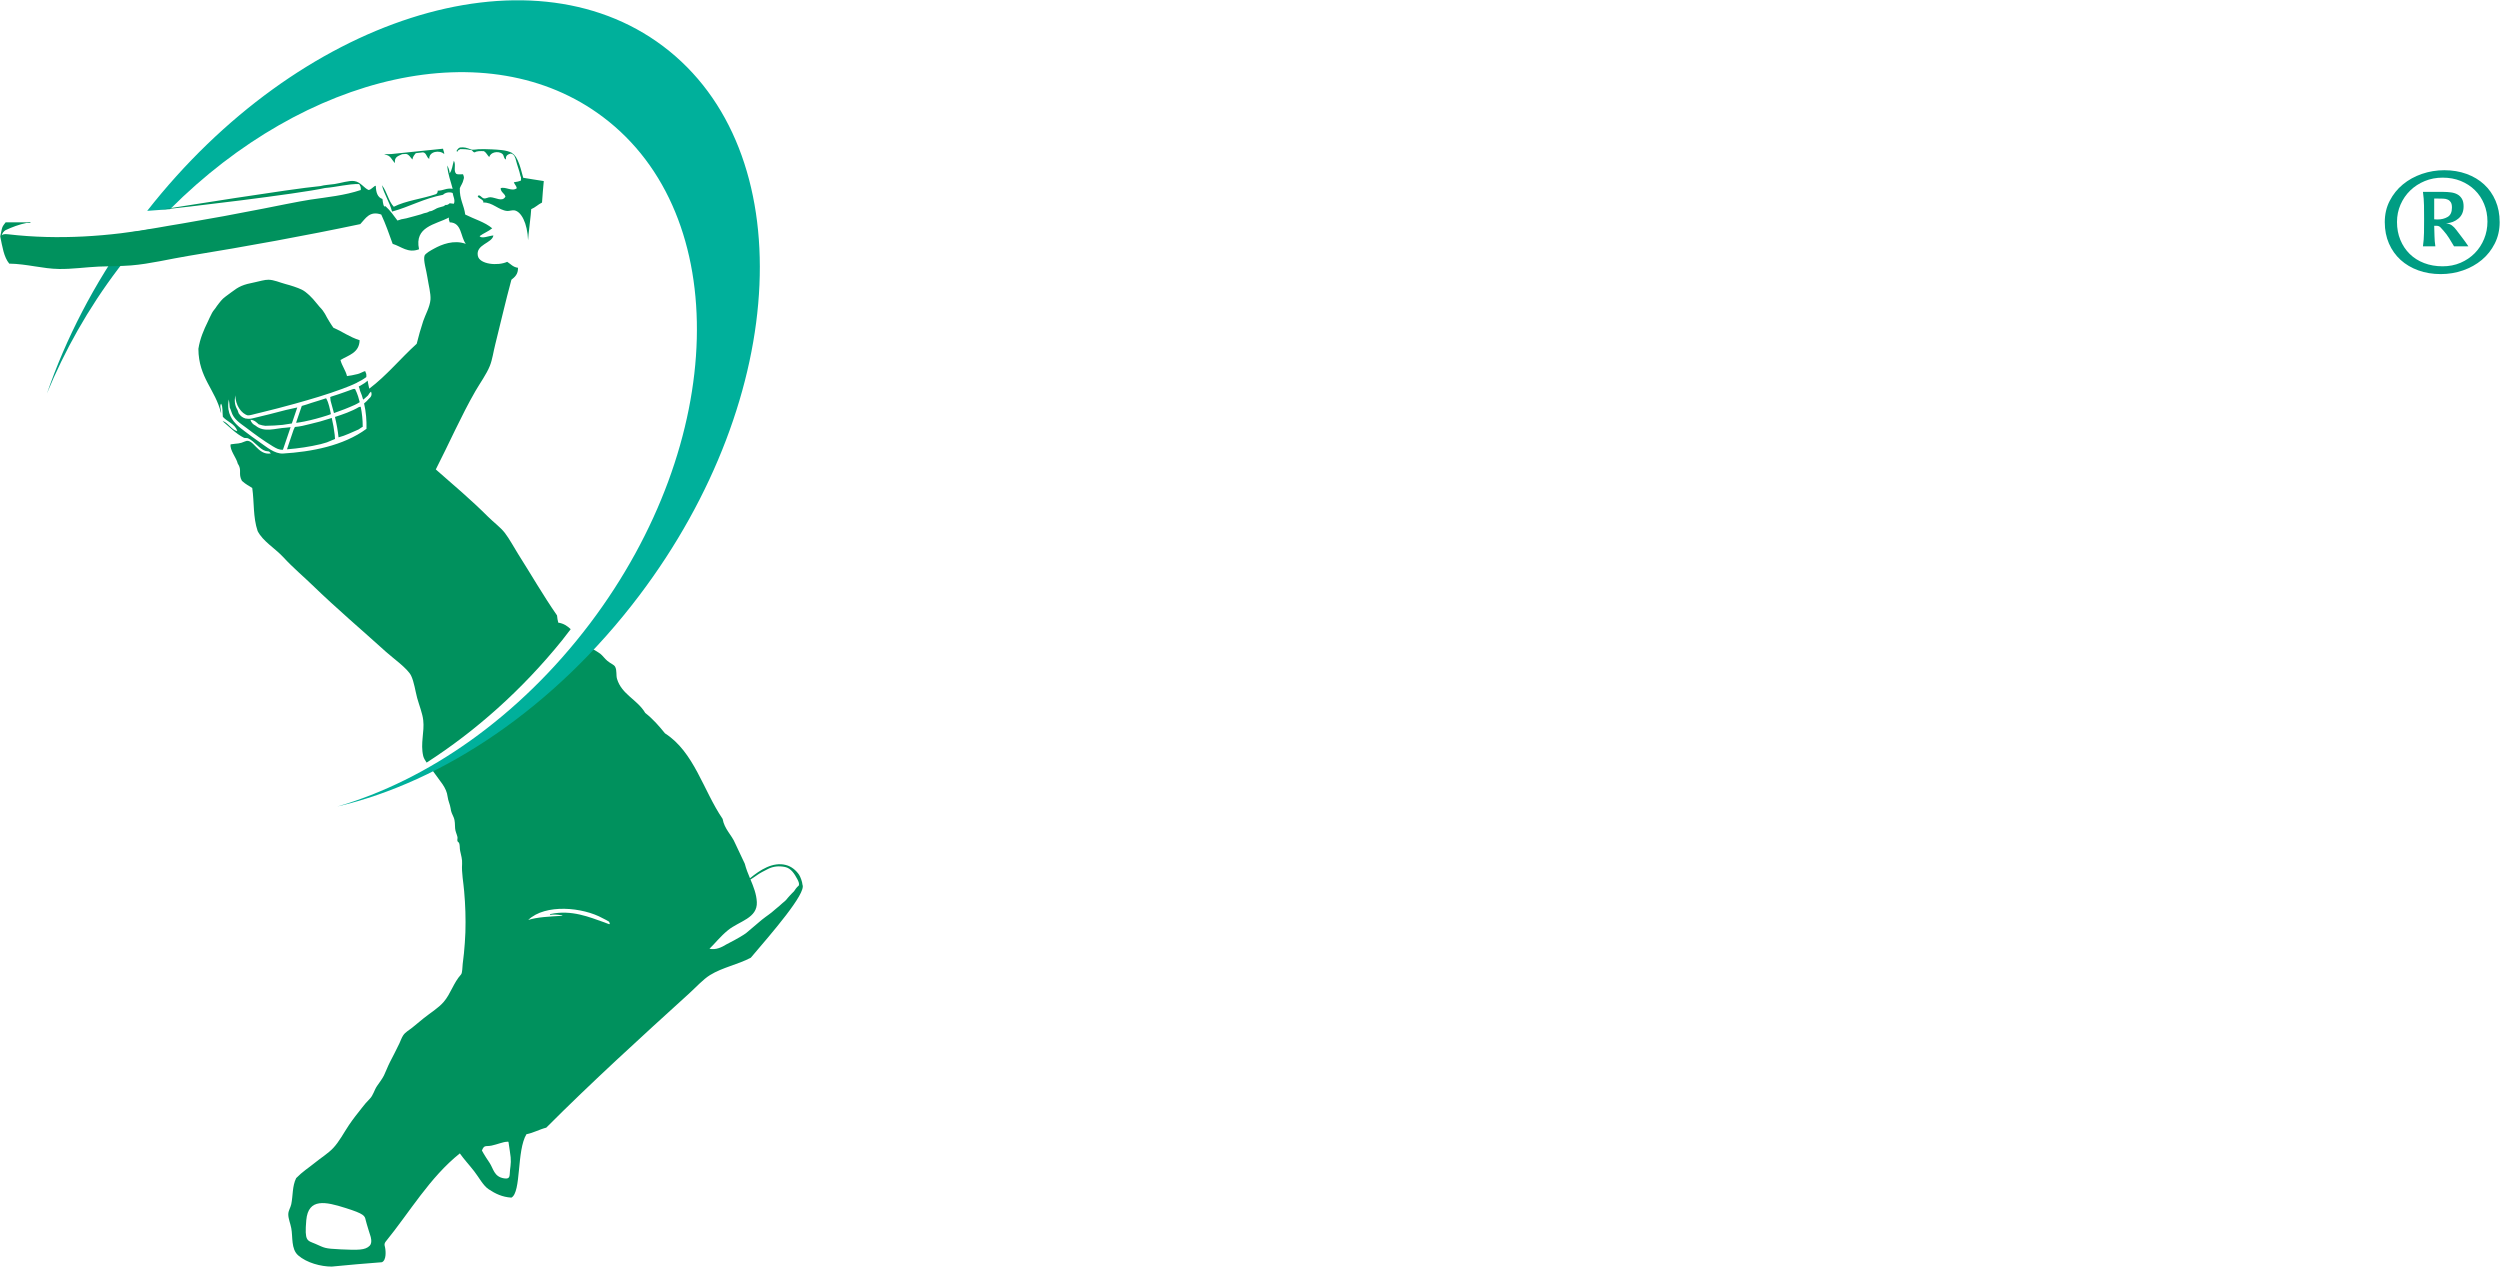 <svg width="221" height="112" viewBox="0 0 221 112" fill="none" xmlns="http://www.w3.org/2000/svg">
<g filter="url(#filter0_d)">
<path d="M84.836 19.638C84.615 21.554 84.466 23.46 84.388 25.354C84.311 27.248 84.273 29.166 84.273 31.102C84.273 33.019 84.305 34.925 84.372 36.819C84.438 38.713 84.593 40.617 84.836 42.535H77.615C77.881 40.641 78.04 38.741 78.094 36.835C78.15 34.929 78.178 33.019 78.178 31.102C78.178 29.166 78.144 27.248 78.078 25.354C78.011 23.46 77.859 21.554 77.615 19.638H84.836Z" fill="white"/>
<path d="M93.647 19.638C95.613 21.951 97.628 24.198 99.692 26.377C101.758 28.558 103.872 30.718 106.036 32.855C105.992 30.63 105.909 28.421 105.789 26.229C105.666 24.038 105.463 21.841 105.175 19.638H109.582C109.403 21.311 109.254 23.013 109.134 24.742C109.013 26.471 108.951 28.207 108.951 29.946C108.951 32.06 108.969 34.159 109.001 36.241C109.035 38.322 109.073 40.42 109.117 42.535H105.805C103.596 40.067 101.383 37.644 99.163 35.266C96.944 32.887 94.663 30.54 92.324 28.229C92.255 29.087 92.223 29.946 92.223 30.805C92.223 32.787 92.274 34.755 92.374 36.703C92.473 38.653 92.676 40.597 92.986 42.535H88.679C88.921 40.486 89.081 38.454 89.16 36.44C89.236 34.422 89.275 32.381 89.275 30.309C89.275 28.503 89.242 26.724 89.176 24.975C89.11 23.223 89.021 21.446 88.91 19.638H93.647Z" fill="white"/>
<path d="M123.03 19.639C124.068 19.639 125.1 19.667 126.126 19.721C127.153 19.777 128.163 19.948 129.157 20.234C131.476 20.894 133.198 22.022 134.326 23.619C135.451 25.218 136.014 27.204 136.014 29.583C136.014 31.786 135.622 33.714 134.839 35.365C134.053 37.016 132.989 38.394 131.643 39.495C130.295 40.597 128.71 41.427 126.888 41.989C125.068 42.551 123.129 42.832 121.075 42.832C119.904 42.832 118.645 42.8 117.299 42.733C115.952 42.667 114.717 42.456 113.588 42.105C113.787 40.498 113.904 38.889 113.936 37.281C113.97 35.674 113.986 34.055 113.986 32.424C113.986 30.287 113.958 28.157 113.904 26.032C113.85 23.906 113.689 21.775 113.423 19.639H123.03ZM120.115 31.268C120.115 32.325 120.119 33.427 120.131 34.572C120.141 35.718 120.18 36.819 120.246 37.876C120.268 38.294 120.314 38.647 120.379 38.934C120.445 39.219 120.556 39.445 120.711 39.61C120.866 39.776 121.081 39.891 121.356 39.957C121.632 40.023 121.99 40.057 122.433 40.057C123.67 40.057 124.72 39.786 125.58 39.247C126.441 38.707 127.141 38.007 127.682 37.15C128.226 36.29 128.628 35.327 128.891 34.257C129.157 33.19 129.302 32.127 129.324 31.07C129.368 29.968 129.273 28.895 129.042 27.848C128.809 26.802 128.419 25.872 127.865 25.057C127.312 24.243 126.59 23.587 125.695 23.091C124.8 22.596 123.726 22.349 122.467 22.349H120.115V31.268Z" fill="white"/>
<path d="M145.555 19.638C145.334 21.554 145.185 23.46 145.108 25.354C145.03 27.248 144.992 29.166 144.992 31.102C144.992 33.019 145.024 34.925 145.09 36.819C145.157 38.713 145.311 40.617 145.555 42.535H138.334C138.597 40.641 138.758 38.741 138.814 36.835C138.867 34.929 138.897 33.019 138.897 31.102C138.897 29.166 138.863 27.248 138.796 25.354C138.732 23.46 138.577 21.554 138.334 19.638H145.555Z" fill="white"/>
<path d="M161.587 19.638C162.492 22.128 163.435 24.593 164.419 27.039C165.401 29.485 166.422 31.918 167.484 34.339C168.102 35.728 168.744 37.098 169.403 38.454C170.067 39.808 170.731 41.168 171.391 42.535H163.707C163.287 41.411 162.846 40.316 162.381 39.246C161.919 38.179 161.466 37.094 161.024 35.992H153.837C153.438 37.072 153.034 38.151 152.626 39.23C152.218 40.31 151.857 41.411 151.55 42.535H146.978C148.967 38.526 150.854 34.494 152.644 30.441C153.416 28.658 154.177 26.875 154.929 25.089C155.679 23.306 156.375 21.488 157.015 19.638H161.587ZM154.696 33.15H160.03L157.248 26.212L154.696 33.15Z" fill="white"/>
<path d="M177.653 19.638C179.616 21.951 181.633 24.198 183.697 26.377C185.763 28.558 187.877 30.718 190.041 32.855C189.995 30.63 189.913 28.421 189.794 26.229C189.669 24.038 189.466 21.841 189.18 19.638H193.586C193.409 21.311 193.26 23.013 193.137 24.742C193.016 26.471 192.956 28.207 192.956 29.946C192.956 32.06 192.972 34.159 193.006 36.241C193.04 38.322 193.077 40.42 193.123 42.535H189.808C187.601 40.067 185.387 37.644 183.168 35.266C180.948 32.887 178.669 30.54 176.327 28.229C176.261 29.087 176.229 29.946 176.229 30.805C176.229 32.787 176.279 34.755 176.378 36.703C176.476 38.653 176.679 40.597 176.991 42.535H172.683C172.926 40.486 173.087 38.454 173.163 36.44C173.242 34.422 173.278 32.381 173.278 30.309C173.278 28.503 173.246 26.724 173.181 24.975C173.113 23.223 173.024 21.446 172.916 19.638H177.653Z" fill="white"/>
<path d="M77.615 71.514C77.859 69.599 78.011 67.693 78.078 65.799C78.144 63.905 78.178 61.999 78.178 60.083C78.178 58.145 78.144 56.23 78.078 54.336C78.011 52.442 77.859 50.536 77.615 48.62H87.288C88.28 48.62 89.225 48.703 90.12 48.867C91.013 49.032 91.798 49.33 92.472 49.76C93.144 50.189 93.675 50.773 94.063 51.511C94.447 52.249 94.64 53.19 94.64 54.336C94.64 55.481 94.441 56.494 94.045 57.375C93.646 58.256 93.099 58.988 92.405 59.572C91.709 60.156 90.893 60.595 89.955 60.892C89.014 61.191 87.994 61.339 86.89 61.339C86.624 61.339 86.359 61.329 86.095 61.305C85.83 61.285 85.564 61.251 85.301 61.207L84.573 59.786C85.301 59.742 85.896 59.572 86.359 59.275C86.824 58.976 87.182 58.597 87.437 58.135C87.691 57.672 87.862 57.144 87.95 56.548C88.038 55.955 88.083 55.349 88.083 54.731C88.083 53.433 87.833 52.534 87.337 52.039C86.842 51.543 85.973 51.296 84.736 51.296C84.516 51.296 84.359 51.306 84.273 51.328V62.629C84.273 64.126 84.317 65.612 84.406 67.087C84.492 68.563 84.637 70.04 84.836 71.514H77.615Z" fill="white"/>
<path d="M111.485 62.231C111.805 62.606 112.119 63.013 112.428 63.454C112.738 63.894 113.026 64.323 113.291 64.742C113.555 65.16 113.766 65.491 113.921 65.733C114.561 66.702 115.196 67.665 115.824 68.624C116.455 69.581 117.089 70.546 117.729 71.513H109.681C108.796 69.796 107.881 68.135 106.929 66.526C106.686 66.106 106.438 65.683 106.185 65.254C105.931 64.825 105.65 64.423 105.34 64.048C105.209 63.872 105.087 63.735 104.976 63.635C104.865 63.537 104.698 63.474 104.479 63.454C104.523 64.819 104.572 66.169 104.628 67.501C104.682 68.833 104.799 70.171 104.976 71.513H97.753C97.998 69.597 98.151 67.693 98.218 65.799C98.284 63.904 98.318 62 98.318 60.082C98.318 58.146 98.284 56.228 98.218 54.334C98.151 52.441 97.998 50.535 97.753 48.619H108.122C109.049 48.619 109.956 48.717 110.837 48.916C111.722 49.114 112.513 49.445 113.209 49.907C113.903 50.37 114.462 50.976 114.88 51.724C115.301 52.475 115.51 53.4 115.51 54.499C115.51 56.351 115.041 57.821 114.102 58.91C113.163 60.002 111.799 60.778 110.011 61.239C110.121 61.284 110.226 61.322 110.326 61.356C110.425 61.388 110.518 61.426 110.608 61.47C110.872 61.603 111.165 61.855 111.485 62.231ZM104.479 60.479C104.546 60.479 104.66 60.485 104.827 60.497C104.992 60.507 105.109 60.513 105.175 60.513C105.837 60.513 106.4 60.359 106.863 60.05C107.327 59.743 107.697 59.346 107.975 58.862C108.249 58.377 108.448 57.831 108.57 57.225C108.691 56.619 108.753 56.032 108.753 55.458C108.753 54.356 108.488 53.448 107.957 52.733C107.428 52.017 106.577 51.658 105.406 51.658H104.479V60.479Z" fill="white"/>
<path d="M134.822 71.514C133.187 71.404 131.553 71.338 129.918 71.318C128.285 71.294 126.661 71.284 125.05 71.284H123.526C123.039 71.284 122.544 71.306 122.035 71.35C121.637 71.394 121.241 71.428 120.842 71.448C120.444 71.47 120.048 71.494 119.65 71.514C119.893 69.599 120.048 67.693 120.114 65.799C120.181 63.905 120.215 61.999 120.215 60.083C120.215 58.145 120.181 56.23 120.114 54.336C120.048 52.442 119.893 50.536 119.65 48.62C120.335 48.62 121.007 48.636 121.671 48.67C122.335 48.702 123.007 48.718 123.691 48.718C125.326 48.718 126.943 48.715 128.544 48.702C130.145 48.69 131.763 48.664 133.398 48.62V52.187C132.316 51.88 131.238 51.666 130.167 51.543C129.095 51.423 127.997 51.361 126.871 51.361C126.784 51.361 126.694 51.367 126.607 51.379C126.519 51.389 126.43 51.395 126.342 51.395V58.464C126.452 58.488 126.539 58.498 126.607 58.498H126.905C127.832 58.498 128.822 58.454 129.87 58.366C130.918 58.278 131.907 58.179 132.835 58.067V61.44C131.907 61.329 130.978 61.235 130.051 61.157C129.124 61.08 128.184 61.042 127.237 61.042C127.082 61.042 126.931 61.048 126.788 61.058C126.643 61.07 126.497 61.074 126.342 61.074V64.214C126.342 64.918 126.354 65.612 126.374 66.296C126.396 66.978 126.462 67.661 126.573 68.343C127.19 68.497 127.832 68.573 128.496 68.573C129.622 68.573 130.731 68.497 131.823 68.343C132.917 68.19 134.005 68.036 135.087 67.879L134.822 71.514Z" fill="white"/>
<path d="M144.626 48.62C145.752 51.24 146.879 53.852 148.005 56.45C149.132 59.05 150.369 61.603 151.716 64.113C152.976 61.581 154.166 59.031 155.293 56.466C156.419 53.9 157.447 51.284 158.374 48.62H163.674C163.851 52.475 164.147 56.299 164.568 60.101C164.986 63.9 165.539 67.704 166.225 71.514H159.07C159.07 69.181 158.992 66.868 158.837 64.576C158.684 62.285 158.473 59.974 158.207 57.637C157.083 59.908 156.011 62.197 154.995 64.51C153.979 66.823 153.03 69.159 152.145 71.514H147.838C146.824 69.181 145.807 66.868 144.793 64.576C143.777 62.285 142.707 59.996 141.579 57.705C141.402 59.621 141.265 61.515 141.166 63.387C141.066 65.258 141.015 67.154 141.015 69.07V70.326C141.015 70.721 141.027 71.118 141.048 71.514H136.743C137.139 69.796 137.459 68.073 137.703 66.344C137.946 64.615 138.155 62.881 138.332 61.14C138.553 59.05 138.753 56.967 138.928 54.897C139.105 52.826 139.193 50.734 139.193 48.62H144.626Z" fill="white"/>
<path d="M176.295 48.62C176.073 50.535 175.924 52.441 175.848 54.335C175.77 56.229 175.731 58.147 175.731 60.083C175.731 62.001 175.763 63.904 175.83 65.798C175.896 67.694 176.051 69.598 176.295 71.514H169.073C169.337 69.62 169.498 67.72 169.552 65.816C169.606 63.91 169.637 62.001 169.637 60.083C169.637 58.147 169.602 56.229 169.536 54.335C169.47 52.441 169.315 50.535 169.073 48.62H176.295Z" fill="white"/>
<path d="M195.375 71.514C193.739 71.404 192.106 71.338 190.471 71.318C188.835 71.294 187.214 71.284 185.601 71.284H184.078C183.594 71.284 183.095 71.306 182.588 71.35C182.19 71.394 181.793 71.428 181.395 71.448C180.997 71.47 180.601 71.494 180.202 71.514C180.444 69.599 180.601 67.693 180.667 65.799C180.733 63.905 180.766 61.999 180.766 60.083C180.766 58.145 180.733 56.23 180.667 54.336C180.601 52.442 180.444 50.536 180.202 48.62C180.886 48.62 181.56 48.636 182.224 48.67C182.886 48.702 183.559 48.718 184.245 48.718C185.877 48.718 187.496 48.715 189.097 48.702C190.698 48.69 192.315 48.664 193.951 48.62V52.187C192.866 51.88 191.792 51.666 190.72 51.543C189.648 51.423 188.552 51.361 187.425 51.361C187.335 51.361 187.248 51.367 187.16 51.379C187.071 51.389 186.983 51.395 186.894 51.395V58.464C187.005 58.488 187.094 58.498 187.16 58.498H187.458C188.385 58.498 189.373 58.454 190.423 58.366C191.47 58.278 192.46 58.179 193.387 58.067V61.44C192.46 61.329 191.531 61.235 190.604 61.157C189.676 61.08 188.737 61.042 187.79 61.042C187.633 61.042 187.486 61.048 187.341 61.058C187.198 61.07 187.047 61.074 186.894 61.074V64.214C186.894 64.918 186.904 65.612 186.929 66.296C186.949 66.978 187.015 67.661 187.126 68.343C187.743 68.497 188.385 68.573 189.049 68.573C190.173 68.573 191.283 68.497 192.376 68.343C193.47 68.19 194.556 68.036 195.64 67.879L195.375 71.514Z" fill="white"/>
<path d="M211.755 62.231C212.074 62.606 212.388 63.013 212.698 63.454C213.008 63.894 213.295 64.323 213.561 64.742C213.824 65.16 214.036 65.491 214.188 65.733C214.828 66.702 215.464 67.665 216.093 68.624C216.723 69.581 217.356 70.546 217.998 71.513H209.948C209.065 69.796 208.148 68.135 207.199 66.526C206.955 66.106 206.708 65.683 206.454 65.254C206.201 64.825 205.919 64.423 205.61 64.048C205.477 63.872 205.356 63.735 205.245 63.635C205.135 63.537 204.968 63.474 204.749 63.454C204.793 64.819 204.841 66.169 204.898 67.501C204.952 68.833 205.068 70.171 205.245 71.513H198.022C198.268 69.597 198.423 67.693 198.489 65.799C198.553 63.904 198.588 62 198.588 60.082C198.588 58.146 198.553 56.228 198.489 54.334C198.423 52.441 198.268 50.535 198.022 48.619H208.391C209.319 48.619 210.226 48.717 211.109 48.916C211.992 49.114 212.78 49.445 213.476 49.907C214.172 50.37 214.729 50.976 215.15 51.724C215.568 52.475 215.779 53.4 215.779 54.499C215.779 56.351 215.309 57.821 214.371 58.91C213.432 60.002 212.068 60.778 210.282 61.239C210.391 61.284 210.495 61.322 210.596 61.356C210.695 61.388 210.787 61.426 210.878 61.47C211.141 61.603 211.433 61.855 211.755 62.231ZM204.749 60.479C204.813 60.479 204.93 60.485 205.097 60.497C205.262 60.507 205.378 60.513 205.445 60.513C206.106 60.513 206.67 60.359 207.134 60.05C207.597 59.743 207.967 59.346 208.245 58.862C208.518 58.377 208.717 57.831 208.84 57.225C208.961 56.619 209.021 56.032 209.021 55.458C209.021 54.356 208.757 53.448 208.226 52.733C207.697 52.017 206.847 51.658 205.676 51.658H204.749V60.479Z" fill="white"/>
<path d="M92.786 100.496C91.151 100.385 89.517 100.319 87.882 100.297C86.249 100.275 84.626 100.265 83.014 100.265H81.49C80.983 100.265 80.474 100.287 79.967 100.331C79.569 100.375 79.177 100.407 78.79 100.429C78.404 100.452 78.012 100.474 77.616 100.496C77.857 98.58 78.012 96.674 78.078 94.78C78.145 92.886 78.179 90.981 78.179 89.065C78.179 87.127 78.145 85.211 78.078 83.315C78.012 81.421 77.857 79.517 77.616 77.6H84.837C84.615 79.517 84.467 81.421 84.388 83.315C84.312 85.211 84.273 87.127 84.273 89.065C84.273 89.705 84.278 90.343 84.29 90.981C84.3 91.621 84.306 92.258 84.306 92.898C84.306 93.625 84.318 94.363 84.34 95.111C84.36 95.859 84.426 96.598 84.537 97.324C84.869 97.434 85.189 97.501 85.499 97.523C85.808 97.545 86.128 97.555 86.46 97.555C87.584 97.555 88.695 97.478 89.789 97.324C90.881 97.171 91.969 97.015 93.052 96.863L92.786 100.496Z" fill="white"/>
<path d="M110.574 100.496C108.939 100.385 107.306 100.319 105.672 100.297C104.037 100.275 102.414 100.265 100.801 100.265H99.278C98.793 100.265 98.294 100.287 97.788 100.331C97.389 100.375 96.991 100.407 96.595 100.429C96.198 100.452 95.8 100.474 95.402 100.496C95.645 98.58 95.8 96.674 95.867 94.78C95.933 92.886 95.967 90.981 95.967 89.065C95.967 87.127 95.933 85.211 95.867 83.315C95.8 81.421 95.645 79.517 95.402 77.6C96.088 77.6 96.762 77.618 97.424 77.65C98.087 77.684 98.759 77.7 99.445 77.7C101.078 77.7 102.696 77.694 104.297 77.684C105.898 77.674 107.515 77.646 109.15 77.6V81.168C108.066 80.862 106.992 80.647 105.92 80.525C104.85 80.404 103.752 80.342 102.625 80.342C102.537 80.342 102.448 80.348 102.36 80.36C102.269 80.37 102.183 80.376 102.094 80.376V87.446C102.205 87.468 102.293 87.478 102.36 87.478H102.657C103.585 87.478 104.572 87.436 105.622 87.347C106.67 87.259 107.66 87.161 108.587 87.049V90.419C107.66 90.308 106.733 90.216 105.803 90.14C104.876 90.062 103.937 90.024 102.989 90.024C102.834 90.024 102.685 90.03 102.541 90.04C102.398 90.05 102.247 90.056 102.094 90.056V93.193C102.094 93.9 102.104 94.594 102.126 95.276C102.148 95.958 102.215 96.642 102.325 97.324C102.943 97.478 103.585 97.555 104.248 97.555C105.375 97.555 106.483 97.478 107.577 97.324C108.67 97.171 109.758 97.015 110.838 96.863L110.574 100.496Z" fill="white"/>
<path d="M126.308 77.6C127.213 80.089 128.158 82.557 129.142 85C130.121 87.446 131.145 89.879 132.205 92.303C132.823 93.689 133.465 95.059 134.126 96.415C134.788 97.769 135.452 99.13 136.114 100.496H128.428C128.009 99.372 127.567 98.277 127.104 97.208C126.64 96.14 126.187 95.057 125.745 93.954H118.558C118.161 95.033 117.755 96.112 117.349 97.192C116.938 98.271 116.58 99.372 116.271 100.496H111.701C113.688 96.487 115.575 92.457 117.365 88.403C118.137 86.619 118.9 84.836 119.65 83.05C120.4 81.267 121.096 79.451 121.736 77.6H126.308ZM119.419 91.113H124.751L121.969 84.174L119.419 91.113Z" fill="white"/>
<path d="M157.247 89.924C157.094 91.069 156.971 92.209 156.882 93.344C156.794 94.478 156.75 95.619 156.75 96.763C156.75 97.27 156.766 97.758 156.8 98.227C156.832 98.699 156.905 99.184 157.015 99.686C156.42 99.904 155.734 100.093 154.961 100.257C154.187 100.42 153.389 100.55 152.56 100.649C151.731 100.747 150.914 100.815 150.108 100.861C149.303 100.903 148.579 100.925 147.94 100.925C146.26 100.925 144.671 100.679 143.168 100.183C141.668 99.688 140.352 98.959 139.226 98C138.102 97.043 137.21 95.876 136.561 94.5C135.909 93.124 135.583 91.543 135.583 89.757C135.583 87.711 135.969 85.905 136.742 84.341C137.514 82.778 138.552 81.472 139.855 80.425C141.159 79.379 142.672 78.587 144.395 78.047C146.117 77.508 147.94 77.237 149.858 77.237C150.965 77.237 152.085 77.303 153.222 77.435C154.36 77.568 155.414 77.941 156.386 78.559L155.291 83.019H154.664C154.022 81.983 153.256 81.207 152.361 80.689C151.468 80.172 150.412 79.913 149.197 79.913C147.915 79.913 146.833 80.184 145.95 80.725C145.067 81.265 144.357 81.971 143.814 82.842C143.273 83.715 142.889 84.696 142.655 85.789C142.422 86.88 142.307 87.978 142.307 89.081C142.307 90.096 142.412 91.145 142.621 92.225C142.832 93.308 143.188 94.295 143.699 95.188C144.206 96.082 144.876 96.815 145.703 97.388C146.529 97.962 147.551 98.249 148.766 98.249C149.098 98.249 149.424 98.237 149.744 98.215C150.064 98.195 150.377 98.151 150.687 98.085C150.709 97.82 150.721 97.555 150.721 97.29V96.466C150.721 95.364 150.683 94.273 150.605 93.194C150.528 92.114 150.412 91.025 150.257 89.924H157.247Z" fill="white"/>
<path d="M167.945 77.6C167.636 79.868 167.459 82.147 167.416 84.439C167.372 86.73 167.35 89.02 167.35 91.311C167.35 92.192 167.394 93.035 167.483 93.837C167.569 94.644 167.78 95.352 168.112 95.97C168.442 96.586 168.923 97.081 169.553 97.456C170.182 97.829 171.037 98.018 172.119 98.018C173.489 98.018 174.527 97.735 175.235 97.175C175.939 96.614 176.454 95.898 176.774 95.027C177.093 94.158 177.27 93.189 177.303 92.12C177.337 91.053 177.353 90.024 177.353 89.031C177.353 87.093 177.287 85.177 177.154 83.283C177.023 81.389 176.846 79.495 176.625 77.6H180.998C180.799 79.451 180.634 81.301 180.501 83.15C180.412 84.539 180.352 85.913 180.318 87.279C180.286 88.645 180.27 90.024 180.27 91.41C180.27 94.67 179.523 97.059 178.033 98.578C176.542 100.098 174.151 100.859 170.86 100.859C169.492 100.859 168.221 100.744 167.052 100.512C165.882 100.281 164.866 99.868 164.003 99.272C163.142 98.678 162.468 97.88 161.983 96.877C161.497 95.876 161.253 94.604 161.253 93.061C161.253 92.29 161.265 91.536 161.287 90.798C161.308 90.062 161.32 89.307 161.32 88.535C161.32 86.707 161.277 84.886 161.189 83.068C161.1 81.251 160.944 79.429 160.724 77.6H167.945Z" fill="white"/>
<path d="M199.978 100.496C198.342 100.385 196.711 100.319 195.076 100.297C193.44 100.275 191.817 100.265 190.206 100.265H188.681C188.197 100.265 187.7 100.287 187.191 100.331C186.795 100.375 186.396 100.407 186 100.429C185.602 100.452 185.204 100.474 184.807 100.496C185.049 98.58 185.204 96.674 185.27 94.78C185.336 92.886 185.37 90.981 185.37 89.065C185.37 87.127 185.336 85.211 185.27 83.315C185.204 81.421 185.049 79.517 184.807 77.6C185.491 77.6 186.165 77.618 186.827 77.65C187.491 77.684 188.162 77.7 188.848 77.7C190.482 77.7 192.099 77.694 193.702 77.684C195.301 77.674 196.918 77.646 198.554 77.6V81.168C197.471 80.862 196.395 80.647 195.325 80.525C194.253 80.404 193.155 80.342 192.028 80.342C191.94 80.342 191.851 80.348 191.765 80.36C191.674 80.37 191.588 80.376 191.497 80.376V87.446C191.608 87.468 191.697 87.478 191.765 87.478H192.061C192.988 87.478 193.978 87.436 195.025 87.347C196.073 87.259 197.063 87.161 197.99 87.049V90.419C197.063 90.308 196.136 90.216 195.209 90.14C194.281 90.062 193.342 90.024 192.392 90.024C192.238 90.024 192.089 90.03 191.946 90.04C191.801 90.05 191.652 90.056 191.497 90.056V93.193C191.497 93.9 191.509 94.594 191.532 95.276C191.552 95.958 191.618 96.642 191.731 97.324C192.348 97.478 192.988 97.555 193.652 97.555C194.778 97.555 195.886 97.478 196.981 97.324C198.073 97.171 199.161 97.015 200.245 96.863L199.978 100.496Z" fill="white"/>
</g>
<path d="M70.941 78.215C70.916 77.924 70.754 77.505 70.639 77.326C70.357 76.919 69.957 76.59 69.474 76.466C68.328 76.161 67.171 76.911 66.298 77.639C66.125 77.224 65.954 76.803 65.84 76.355L64.993 74.56C64.673 73.785 64.045 73.318 63.879 72.389C62.169 69.881 61.364 66.473 58.783 64.826C58.257 64.174 57.705 63.542 57.041 63.026C56.344 61.839 54.956 61.395 54.545 60.011C54.451 59.7 54.545 59.275 54.386 58.956C54.282 58.745 53.992 58.675 53.693 58.422C53.459 58.228 53.254 57.933 53.065 57.79C52.675 57.51 52.208 57.283 51.832 57.022C47.67 61.56 42.992 65.249 38.142 67.984C38.242 68.12 38.337 68.246 38.422 68.367C38.868 69.029 39.474 69.6 39.57 70.431C39.612 70.794 39.789 71.117 39.836 71.47C39.866 71.761 39.984 71.994 40.103 72.253C40.238 72.568 40.206 72.897 40.232 73.228C40.252 73.501 40.377 73.727 40.439 73.986C40.467 74.106 40.405 74.233 40.439 74.349C40.461 74.427 40.556 74.453 40.586 74.526C40.666 74.714 40.626 75.013 40.678 75.22C40.755 75.593 40.877 75.974 40.849 76.365C40.795 77.168 40.97 78 41.032 78.797C41.141 80 41.177 81.206 41.141 82.414C41.115 83.038 41.075 83.66 41.012 84.275C40.98 84.593 40.94 84.905 40.902 85.218C40.873 85.413 40.883 86.003 40.757 86.143C40.087 86.877 39.844 87.853 39.218 88.575C38.751 89.114 38.041 89.542 37.468 90.001C37.128 90.282 36.786 90.565 36.44 90.844C36.177 91.06 35.833 91.235 35.642 91.526C35.501 91.738 35.416 92.003 35.304 92.24C35.042 92.798 34.749 93.345 34.467 93.899C34.268 94.282 34.129 94.689 33.94 95.075C33.765 95.416 33.536 95.697 33.327 96.007C33.073 96.381 33.001 96.826 32.665 97.159C32.417 97.408 32.158 97.707 31.997 97.929C31.504 98.561 31.289 98.808 30.838 99.47C30.392 100.138 29.983 100.927 29.459 101.482C28.998 101.974 28.344 102.369 27.819 102.802C27.262 103.254 26.747 103.565 26.182 104.144C25.826 104.859 25.906 105.695 25.747 106.457C25.679 106.774 25.484 107.013 25.484 107.354C25.484 107.733 25.671 108.157 25.747 108.566C25.898 109.332 25.713 110.412 26.361 110.977C27.121 111.637 28.366 111.966 29.324 111.966C30.925 111.816 32.128 111.7 33.761 111.581C34.181 111.391 34.081 110.558 34.065 110.422C34.047 110.173 33.908 110.03 34.075 109.784C36.231 107.136 37.981 104.092 40.65 101.96C41.02 102.489 41.481 102.973 41.921 103.543C42.316 104.042 42.704 104.808 43.197 105.129C43.772 105.515 44.404 105.824 45.208 105.87C46.093 105.4 45.663 101.705 46.538 100.265C47.183 100.138 47.672 99.841 48.29 99.685C52.24 95.721 56.671 91.68 60.908 87.834C61.521 87.279 62.155 86.573 62.766 86.197C63.886 85.507 65.226 85.27 66.371 84.663C68.237 82.474 71.283 78.973 70.941 78.215ZM32.687 110.115C32.293 110.528 31.637 110.51 30.13 110.444C28.628 110.373 28.726 110.321 27.867 109.95C27.147 109.645 26.912 109.756 27.075 107.868C27.25 105.872 28.815 106.241 30.511 106.776C32.234 107.312 32.246 107.491 32.325 107.85C32.411 108.215 32.753 109.282 32.753 109.282C32.753 109.282 32.944 109.842 32.687 110.115ZM45.086 103.432C45.033 103.932 45.138 104.255 44.565 104.168C43.657 104.024 43.633 103.318 43.263 102.772C42.835 102.15 42.601 101.707 42.601 101.707C42.81 101.175 42.935 101.376 43.458 101.27C43.957 101.161 44.516 100.937 44.768 100.937C45.027 100.937 44.904 100.754 45.071 101.765C45.216 102.614 45.148 102.891 45.086 103.432ZM53.425 81.539C52.126 81.084 50.532 80.396 48.66 80.801C48.642 80.841 48.605 80.855 48.605 80.907C48.724 80.769 50.034 80.915 49.663 80.959C48.636 81.019 47.487 81.068 46.695 81.325C48.203 79.876 51.518 80.195 53.274 81.17C53.558 81.312 53.602 81.332 53.841 81.475C54.022 81.86 53.795 81.659 53.425 81.539ZM70.19 78.791C70.003 78.965 70.003 78.985 69.82 79.17C69.494 79.513 69.589 79.513 69.169 79.838C68.967 80.04 68.849 80.113 68.501 80.412C68.099 80.783 67.829 80.923 67.326 81.325C66.849 81.716 66.485 82.055 65.948 82.492C65.771 82.624 65.224 82.972 64.222 83.479C63.804 83.736 63.283 83.999 62.716 83.87C63.199 83.411 63.659 82.797 64.357 82.227C65.353 81.421 66.972 81.17 66.904 79.742C66.868 79.027 66.612 78.391 66.343 77.748C66.513 77.635 66.707 77.523 66.837 77.421C67.143 77.188 67.545 76.993 67.885 76.819C68.364 76.578 68.857 76.534 69.396 76.642C69.929 76.75 70.235 77.256 70.482 77.715C70.593 77.92 70.671 78.125 70.619 78.273C70.382 78.482 70.315 78.61 70.19 78.791Z" fill="#00915D"/>
<path d="M11.603 20.52C8.284 25.122 5.812 29.966 4.149 34.783C5.696 31.026 7.775 27.292 10.451 23.759C11.382 22.53 12.354 21.366 13.359 20.259C12.724 20.363 12.108 20.457 11.603 20.52Z" fill="#009D83"/>
<path d="M58.616 4.084C46.621 -4.942 26.384 1.596 13.012 18.64C13.591 18.598 14.309 18.55 15.036 18.492C27.036 6.477 43.152 2.7 53.303 10.343C64.813 19.003 64.294 39.051 52.147 55.126C45.895 63.389 37.781 68.985 29.81 71.298C39.149 69.121 48.987 62.595 56.499 52.661C69.856 35.001 70.801 13.254 58.616 4.084Z" fill="#00B09B"/>
<path d="M40.696 13.18C40.987 13.17 41.269 13.192 41.569 13.256C41.607 13.266 41.653 13.266 41.685 13.27C41.796 13.322 41.808 13.475 41.975 13.467C42.156 13.342 42.466 13.352 42.768 13.362C42.991 13.475 43.079 13.725 43.25 13.888C43.363 13.45 43.999 13.332 44.363 13.569C44.606 13.729 44.477 14 44.731 14.101C44.674 13.733 44.906 13.655 45.127 13.577C45.33 13.607 45.364 13.667 45.457 13.761C45.473 13.777 45.563 14 45.563 14C45.662 14.337 45.745 14.684 45.865 15.017C45.952 15.256 45.984 15.549 46.06 15.687L46.058 15.685V15.952C45.883 16.043 45.658 16.081 45.423 16.113C45.489 16.309 45.646 16.416 45.686 16.638C45.258 16.971 44.676 16.466 44.256 16.638C44.27 17.011 44.598 17.074 44.681 17.381C44.403 17.886 43.819 17.453 43.355 17.435C43.142 17.423 42.969 17.577 42.768 17.537C42.568 17.495 42.395 17.136 42.241 17.326C42.192 17.525 42.818 17.631 42.717 17.906C43.528 17.86 44.073 18.582 44.837 18.651C45.032 18.663 45.276 18.562 45.473 18.596C46.068 18.695 46.621 19.7 46.682 21.238C46.682 20.887 46.959 18.843 46.959 18.488C47.325 18.341 47.569 18.071 47.915 17.906C47.963 17.272 48.007 16.618 48.07 16.006C47.476 15.904 46.847 15.826 46.253 15.716C46.096 15.2 45.835 13.802 45.24 13.529C45.248 13.525 45.254 13.521 45.264 13.519C44.773 13.246 43.974 13.232 43.437 13.202C43.061 13.182 42.685 13.18 42.315 13.188C42.146 13.194 41.796 13.272 41.637 13.212C41.267 13.067 41.042 12.991 40.648 13.041C40.525 13.104 40.487 13.15 40.478 13.176C40.398 13.262 40.294 13.37 40.436 13.412C40.462 13.278 40.581 13.242 40.696 13.18ZM34.919 14.415C34.83 13.854 35.231 13.788 35.548 13.629C35.661 13.623 35.772 13.617 35.894 13.607C36.166 13.645 36.307 13.968 36.46 14.101C36.488 13.838 36.631 13.695 36.759 13.539C36.967 13.519 37.182 13.493 37.393 13.467C37.719 13.519 37.693 13.918 37.946 14.046C37.908 13.384 38.867 13.226 39.272 13.623C39.268 13.432 39.191 13.316 39.163 13.146L34.559 13.621C34.295 13.615 34.064 13.623 33.965 13.677C34.537 13.669 34.621 14.151 34.919 14.415ZM25.964 37.968C25.956 37.984 25.952 38.002 25.942 38.022C25.785 38.489 25.628 38.955 25.467 39.424C25.423 39.559 25.399 39.659 25.372 39.721C26.38 39.639 27.376 39.494 28.352 39.262C28.535 39.215 28.709 39.159 28.89 39.107C29.132 39.005 29.42 38.879 29.615 38.806C29.601 38.654 29.595 38.499 29.588 38.445C29.532 37.942 29.442 37.438 29.325 36.943C29.259 36.967 29.186 36.989 29.12 37.011C28.559 37.193 27.993 37.354 27.42 37.482C26.964 37.603 26.505 37.709 26.067 37.745C26.028 37.821 25.998 37.893 25.964 37.968ZM49.351 55.042C49.303 54.839 49.255 54.639 49.242 54.404C48.007 52.625 46.939 50.761 45.791 48.955C45.411 48.352 45.047 47.653 44.626 47.106C44.24 46.606 43.635 46.171 43.142 45.677C41.653 44.189 40.074 42.855 38.525 41.498C39.694 39.215 40.776 36.744 42.027 34.571C42.45 33.845 43.009 33.073 43.301 32.346C43.528 31.787 43.618 31.077 43.781 30.443C44.27 28.491 44.68 26.677 45.208 24.729C45.517 24.488 45.807 24.232 45.791 23.672C45.35 23.618 45.141 23.335 44.837 23.144C44.015 23.529 42.387 23.369 42.241 22.617C42.043 21.596 43.498 21.511 43.618 20.817C43.246 20.827 42.57 21.154 42.4 20.871C42.745 20.614 43.186 20.454 43.512 20.181C42.862 19.631 41.927 19.371 41.126 18.965C41.02 18.135 40.615 17.611 40.648 16.638C40.748 16.369 40.901 16.227 40.979 15.86C41.03 15.716 41.03 15.645 40.931 15.405C40.678 15.396 40.474 15.447 40.334 15.368C40.052 15.102 40.338 14.562 40.12 14.205C40.004 14.584 39.97 15.045 39.75 15.316C39.732 15.031 39.642 14.823 39.535 14.628C39.592 15.419 39.845 16.016 40.016 16.691C39.425 16.596 39.205 16.867 38.696 16.851C38.696 17.011 38.638 17.122 38.525 17.168C37.331 17.575 35.884 17.734 34.812 18.277C34.331 17.778 34.209 16.909 33.76 16.373C33.959 17.178 34.418 17.804 34.657 18.705C36.224 18.275 37.481 17.533 39.163 17.22C39.326 17.041 39.716 16.931 40.016 17.062C40.052 17.351 40.267 17.702 40.12 18.012C39.511 17.924 39.875 18.003 39.487 18.123C39.356 18.053 39.33 18.227 39.099 18.261C38.833 18.349 38.696 18.349 38.445 18.508C38.184 18.624 38.232 18.646 37.97 18.683C37.739 18.791 38.008 18.683 37.739 18.791C37.486 18.835 37.459 18.863 37.212 18.947C36.828 19.058 36.967 19.02 36.641 19.106C36.144 19.242 36.444 19.158 35.925 19.298C35.166 19.459 35.846 19.278 35.134 19.495C34.806 19.048 34.482 18.596 34.074 18.225C33.909 18.372 33.855 17.966 33.809 17.591C33.368 17.445 33.235 17.001 33.221 16.426C33.074 16.4 32.853 16.759 32.588 16.797C32.177 16.632 31.88 16.081 31.316 16.006C30.862 15.938 30.146 16.183 29.57 16.269C29.126 16.335 28.689 16.347 28.333 16.448C25.546 16.715 15.945 18.267 14.185 18.54C16.027 18.38 26.43 17.136 28.73 16.62C29.749 16.538 30.805 16.247 31.741 16.269C31.835 16.4 31.924 16.544 31.894 16.797C30.456 17.28 28.953 17.423 27.444 17.647C26.575 17.772 23.824 18.335 23.307 18.436C21.08 18.879 18.556 19.343 16.096 19.76C15.378 19.882 14.633 19.999 13.923 20.131C9.673 20.901 5.167 21.23 0.718 20.711C0.362 20.661 0.223 20.735 0.153 20.801C0.199 20.614 0.342 20.43 0.491 20.346C1.038 20.087 1.704 19.834 2.355 19.706H2.675C2.8 19.595 2.474 19.66 2.355 19.654C1.808 19.637 0.897 19.666 0.499 19.654C0.394 19.796 0.203 20.001 0.163 20.237C0.149 20.265 0.028 20.841 0.026 20.871V20.925C0.209 21.8 0.336 22.723 0.817 23.305C2.364 23.327 3.776 23.76 5.222 23.778C6.4 23.794 7.577 23.618 8.726 23.567C9.671 23.523 10.62 23.539 11.588 23.463C13.27 23.327 14.993 22.892 16.679 22.617C21.875 21.77 26.994 20.837 31.847 19.812C32.316 19.323 32.664 18.608 33.702 18.965C34.084 19.782 34.394 20.673 34.712 21.557C35.49 21.794 36.067 22.408 37.043 22.035C36.611 20.031 38.473 19.858 39.694 19.23C39.628 19.431 39.738 19.503 39.75 19.654C40.837 19.674 40.696 20.93 41.178 21.557C40.12 21.174 39.048 21.604 38.37 21.979C38.113 22.121 37.58 22.404 37.524 22.617C37.405 23.03 37.697 23.901 37.783 24.52C37.884 25.191 38.089 25.931 38.055 26.477C38.004 27.133 37.594 27.835 37.413 28.38C37.182 29.095 37.007 29.692 36.836 30.39C35.404 31.684 34.193 33.189 32.642 34.359C32.58 34.14 32.549 33.883 32.497 33.648C32.324 33.811 32.117 33.951 31.888 34.074C31.875 34.08 31.863 34.086 31.851 34.096C31.805 34.118 31.761 34.142 31.713 34.166C31.763 34.284 31.799 34.413 31.825 34.541C31.938 34.798 32.03 35.055 32.101 35.326C32.137 35.303 32.167 35.283 32.195 35.261C32.306 35.161 32.417 35.065 32.529 34.961C32.608 34.836 32.682 34.71 32.801 34.621C32.919 34.928 32.785 35.099 32.604 35.257C32.481 35.402 32.344 35.538 32.185 35.665C32.356 36.409 32.417 37.181 32.398 37.906C30.361 39.414 27.503 39.942 25.017 40.092C24.286 40.13 23.574 39.518 23.001 39.123C22.514 38.786 22.034 38.433 21.559 38.07C21.551 38.066 21.545 38.056 21.537 38.048C20.905 37.594 20.322 37.033 20.197 36.206C20.193 36.194 20.193 36.188 20.187 36.174C20.189 36.18 20.193 36.18 20.193 36.174C20.157 35.913 20.163 35.629 20.227 35.309C20.271 35.532 20.288 35.775 20.308 36.02C20.356 36.14 20.422 36.26 20.459 36.413C20.66 37.069 21.229 37.412 21.744 37.797C22.514 38.379 23.291 38.957 24.117 39.454C24.433 39.639 24.66 39.775 25.008 39.757V39.753L25.012 39.757C25.236 39.105 25.461 38.421 25.69 37.763C25.549 37.775 25.411 37.801 25.274 37.807C24.333 37.859 23.349 38.265 22.595 37.629C22.363 37.516 22.201 37.348 22.14 37.107C22.494 37.131 22.673 37.334 22.872 37.51C22.989 37.548 23.104 37.578 23.188 37.599C23.27 37.621 23.361 37.627 23.448 37.641C23.989 37.641 24.494 37.603 24.99 37.558C25.012 37.55 25.035 37.548 25.055 37.548C25.318 37.5 25.564 37.47 25.799 37.434C25.94 37.009 26.091 36.575 26.237 36.146C26.258 36.098 26.264 36.058 26.28 36.02C25.942 36.098 25.608 36.168 25.278 36.242C24.286 36.503 23.295 36.756 22.295 36.989C22.094 37.033 21.917 37.031 21.746 36.997C21.738 37.001 21.722 37.005 21.718 37.005C21.712 37.001 21.704 36.995 21.704 36.995C21.47 36.932 21.271 36.798 21.098 36.537C21.08 36.503 21.04 36.391 21 36.248C20.788 35.903 20.678 35.484 20.817 34.94C20.778 35.785 21.354 36.59 21.911 36.72C22.144 36.72 22.41 36.621 22.601 36.581C22.744 36.551 22.886 36.513 23.025 36.477C23.033 36.477 23.037 36.475 23.041 36.475C23.041 36.475 23.049 36.471 23.055 36.471C24.081 36.224 25.087 35.962 26.101 35.679C27.495 35.289 28.889 34.882 30.25 34.377C30.403 34.321 30.56 34.256 30.717 34.196C30.826 34.15 30.868 34.136 30.916 34.118C31.129 34.034 31.338 33.935 31.544 33.837C31.554 33.827 31.56 33.827 31.564 33.819C31.717 33.737 31.835 33.675 31.972 33.604C32.069 33.542 32.177 33.484 32.274 33.41C32.316 33.374 32.356 33.346 32.384 33.331C32.398 33.001 32.38 33.073 32.278 32.804C32.091 32.85 31.803 33.029 31.616 33.065C31.017 33.195 31.172 33.177 30.675 33.245C30.544 32.714 30.232 32.352 30.097 31.823C30.822 31.393 31.763 31.189 31.791 30.076C30.844 29.767 30.349 29.353 29.476 28.974C29.323 28.776 28.933 28.152 28.726 27.74C28.363 27.165 28.474 27.423 27.975 26.795C27.589 26.302 27.094 25.812 26.684 25.608C26.312 25.425 25.706 25.231 25.214 25.102C24.723 24.972 24.232 24.737 23.733 24.729C23.391 24.723 22.951 24.866 22.564 24.944C21.46 25.162 21.134 25.315 20.438 25.845C20.137 26.077 19.726 26.34 19.541 26.583C19.461 26.689 19.238 26.944 19.167 27.06C19.016 27.319 18.873 27.421 18.745 27.658C18.514 28.087 18.521 28.137 18.373 28.432C18.013 29.167 17.679 29.927 17.538 30.838C17.556 33.41 19.043 34.431 19.541 36.525C19.576 36.242 19.38 35.911 19.541 35.681C19.714 35.946 19.652 36.453 19.7 36.846C20.096 37.294 20.778 37.462 20.977 38.112C20.477 38.022 20.074 37.261 19.682 37.237C20.308 37.767 20.875 38.353 21.559 38.696C21.659 38.746 21.814 38.696 21.931 38.748C22.508 39.013 22.943 39.705 23.462 39.861C23.705 39.932 23.763 39.825 23.946 40.084C22.748 40.289 22.396 38.684 21.674 39.015C21.134 39.258 21.014 39.179 20.388 39.28C20.288 39.775 20.923 40.505 21.014 40.975C21.428 41.569 21.026 41.86 21.386 42.508C21.758 42.841 21.983 42.929 22.299 43.138C22.48 44.389 22.359 45.721 22.776 46.947C23.242 47.86 24.319 48.468 25.061 49.272C25.867 50.155 26.972 51.094 27.599 51.71C29.786 53.826 31.88 55.594 34.13 57.63C34.698 58.148 36.065 59.114 36.351 59.748C36.606 60.294 36.703 61.032 36.878 61.704C37.063 62.364 37.351 63.081 37.413 63.662C37.536 64.71 37.15 65.709 37.413 66.834C37.459 67.013 37.57 67.211 37.713 67.414C42.05 64.621 46.149 60.99 49.693 56.599C49.95 56.274 50.2 55.951 50.449 55.62C50.156 55.337 49.82 55.11 49.351 55.042ZM31.397 34.401C31.343 34.373 31.276 34.369 31.208 34.393C31.188 34.399 31.172 34.407 31.155 34.413C31.133 34.429 31.115 34.433 31.101 34.433C30.689 34.593 30.272 34.726 29.92 34.852C29.719 34.922 29.506 34.983 29.305 35.051C29.265 35.067 29.233 35.081 29.192 35.095C29.2 35.215 29.212 35.32 29.224 35.426C29.325 35.795 29.424 36.156 29.522 36.517C30.146 36.299 30.763 36.064 31.367 35.789C31.517 35.719 31.66 35.639 31.799 35.552C31.753 35.38 31.707 35.207 31.656 35.037C31.584 34.822 31.499 34.609 31.397 34.401ZM29.251 36.609C29.162 36.178 29.066 35.614 28.844 35.237C28.834 35.229 28.83 35.215 28.824 35.207C28.396 35.344 27.963 35.488 27.533 35.614C27.257 35.711 26.972 35.805 26.678 35.885C26.523 36.339 26.362 36.792 26.213 37.248C26.197 37.294 26.191 37.336 26.183 37.38C26.422 37.346 26.66 37.312 26.917 37.258C27.589 37.121 28.253 36.941 28.903 36.732C29.023 36.7 29.132 36.65 29.251 36.609ZM29.623 36.916C29.758 37.486 29.866 38.07 29.928 38.664C30.554 38.503 31.145 38.192 31.684 37.97C31.695 37.962 31.707 37.952 31.723 37.948C31.875 37.845 31.978 37.763 32.065 37.729C32.067 37.131 32.004 36.537 31.888 35.956C31.837 35.956 31.789 35.965 31.741 35.976C31.079 36.371 30.272 36.644 29.619 36.854C29.619 36.872 29.623 36.892 29.623 36.916Z" fill="#00915D"/>
<path d="M218.043 15.374C218.645 15.593 219.164 15.902 219.594 16.301C220.029 16.701 220.364 17.182 220.606 17.746C220.849 18.308 220.97 18.939 220.97 19.64C220.97 20.328 220.825 20.958 220.539 21.525C220.252 22.093 219.87 22.577 219.393 22.976C218.914 23.375 218.361 23.684 217.731 23.903C217.102 24.121 216.444 24.23 215.758 24.23C215.048 24.23 214.39 24.121 213.785 23.903C213.176 23.684 212.655 23.375 212.214 22.976C211.778 22.577 211.434 22.097 211.186 21.533C210.941 20.97 210.814 20.34 210.814 19.64C210.814 18.939 210.961 18.308 211.255 17.746C211.546 17.182 211.932 16.701 212.417 16.301C212.902 15.902 213.461 15.593 214.095 15.374C214.732 15.156 215.392 15.047 216.078 15.047C216.786 15.047 217.442 15.156 218.043 15.374ZM214.348 16.006C213.859 16.207 213.433 16.484 213.067 16.837C212.701 17.192 212.415 17.609 212.206 18.087C211.999 18.566 211.894 19.078 211.894 19.622C211.894 20.199 211.993 20.727 212.19 21.204C212.387 21.684 212.663 22.099 213.017 22.448C213.371 22.795 213.795 23.066 214.29 23.255C214.785 23.445 215.33 23.541 215.927 23.541C216.5 23.541 217.027 23.439 217.512 23.231C217.995 23.024 218.413 22.741 218.767 22.382C219.121 22.023 219.397 21.604 219.594 21.124C219.791 20.645 219.89 20.133 219.89 19.589C219.89 19.022 219.791 18.504 219.594 18.031C219.397 17.555 219.125 17.148 218.775 16.805C218.427 16.462 218.011 16.193 217.528 15.996C217.044 15.8 216.511 15.704 215.927 15.704C215.364 15.704 214.837 15.804 214.348 16.006ZM214.189 21.776C214.244 21.383 214.276 20.982 214.282 20.572C214.288 20.163 214.29 19.762 214.29 19.371C214.29 18.977 214.288 18.578 214.282 18.167C214.276 17.758 214.244 17.357 214.189 16.963H215.994C216.231 16.963 216.456 16.979 216.669 17.008C216.883 17.036 217.072 17.094 217.233 17.184C217.398 17.272 217.528 17.401 217.631 17.571C217.731 17.738 217.782 17.962 217.782 18.241C217.782 18.703 217.631 19.062 217.325 19.319C217.023 19.577 216.657 19.718 216.231 19.74C216.432 19.762 216.603 19.824 216.746 19.924C216.885 20.025 217.017 20.161 217.14 20.328C217.321 20.564 217.5 20.799 217.679 21.036C217.86 21.271 218.033 21.517 218.204 21.776H216.937C216.792 21.529 216.645 21.287 216.5 21.052C216.354 20.817 216.185 20.593 215.994 20.378C215.903 20.277 215.817 20.183 215.732 20.093C215.648 20.005 215.531 19.959 215.388 19.959H215.183C215.195 20.262 215.203 20.564 215.209 20.867C215.215 21.17 215.239 21.473 215.286 21.776H214.189ZM215.183 19.387C215.229 19.387 215.273 19.391 215.32 19.395C215.364 19.399 215.408 19.403 215.455 19.403C215.815 19.403 216.12 19.327 216.374 19.176C216.627 19.026 216.752 18.747 216.752 18.344C216.752 18.143 216.72 17.988 216.651 17.88C216.583 17.774 216.494 17.696 216.382 17.645C216.269 17.595 216.14 17.567 215.994 17.561C215.847 17.555 215.696 17.553 215.539 17.553H215.183V19.387Z" fill="#009D83"/>
<defs>
<filter id="filter0_d" x="74.615" y="19.638" width="143.383" height="84.287" filterUnits="userSpaceOnUse" color-interpolation-filters="sRGB">
<feFlood flood-opacity="0" result="BackgroundImageFix"/>
<feColorMatrix in="SourceAlpha" type="matrix" values="0 0 0 0 0 0 0 0 0 0 0 0 0 0 0 0 0 0 127 0" result="hardAlpha"/>
<feOffset dx="-2" dy="2"/>
<feGaussianBlur stdDeviation="0.5"/>
<feComposite in2="hardAlpha" operator="out"/>
<feColorMatrix type="matrix" values="0 0 0 0 0 0 0 0 0 0 0 0 0 0 0 0 0 0 1 0"/>
<feBlend mode="normal" in2="BackgroundImageFix" result="effect1_dropShadow"/>
<feBlend mode="normal" in="SourceGraphic" in2="effect1_dropShadow" result="shape"/>
</filter>
</defs>
</svg>
